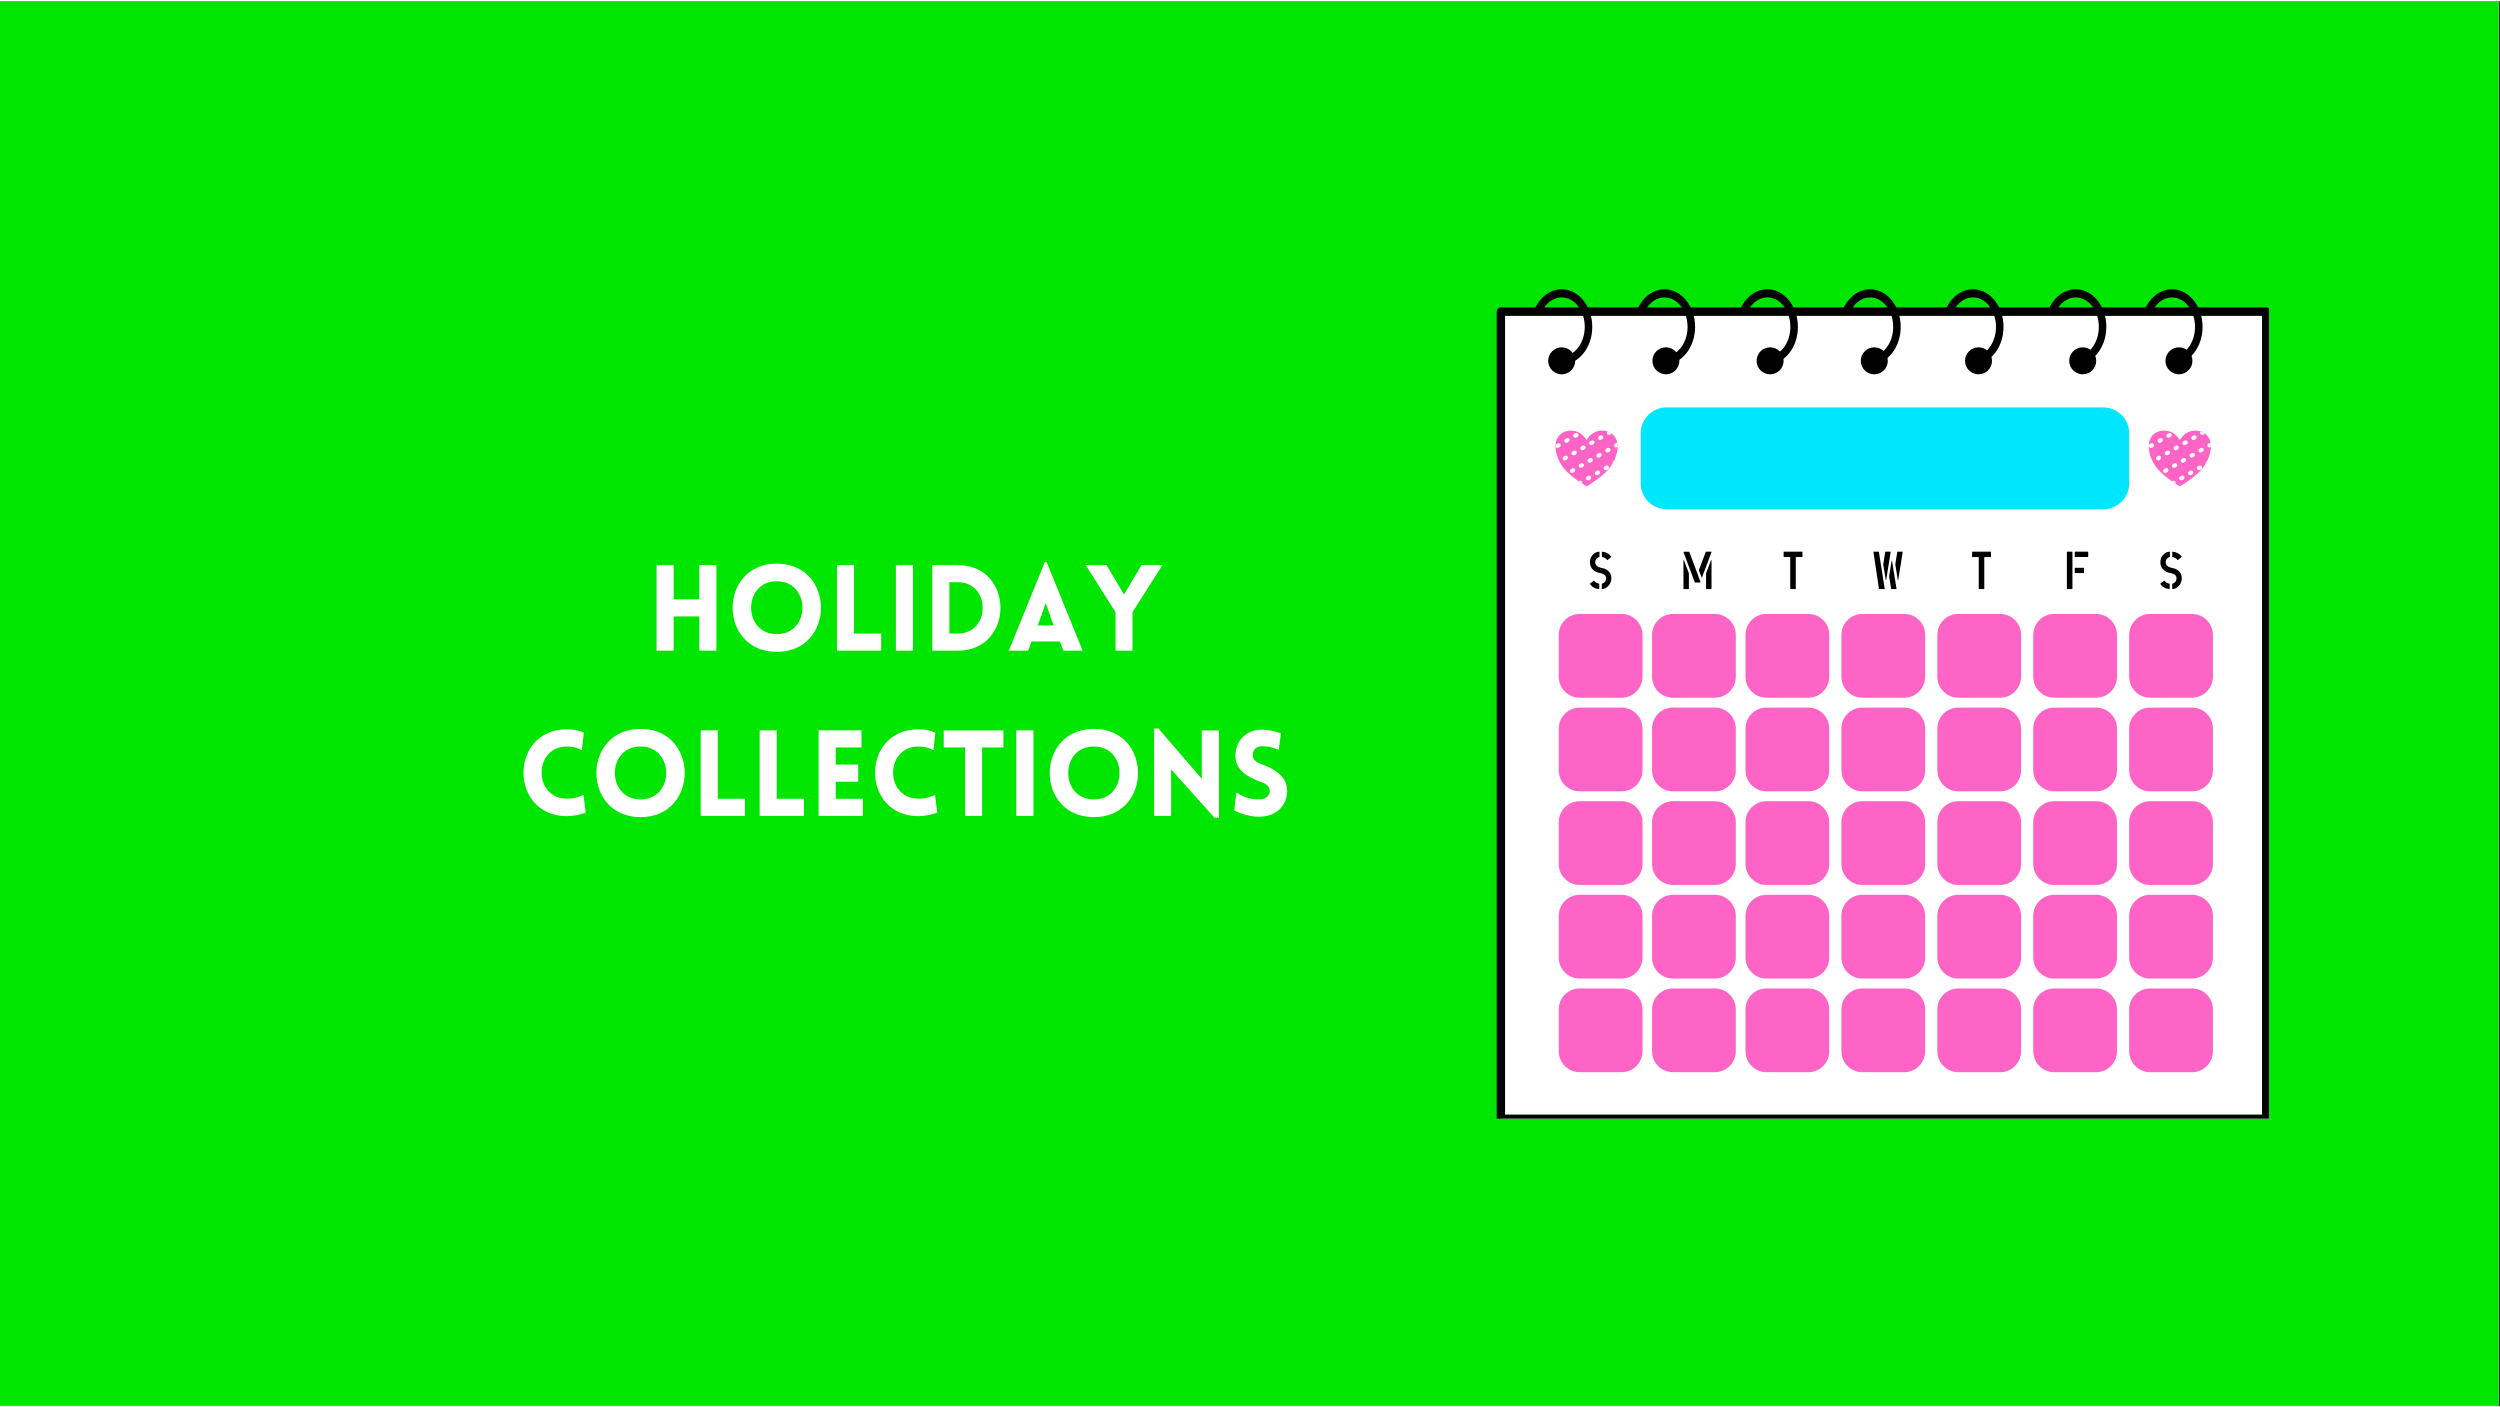 <svg xmlns="http://www.w3.org/2000/svg" xmlns:xlink="http://www.w3.org/1999/xlink" width="604" zoomAndPan="magnify" viewBox="0 0 453.75 255" height="340" preserveAspectRatio="xMidYMid meet" version="1.0"><rect x="0" y="0" width="453.75" height="255" fill="#333333" stroke="none"/><defs><g/><clipPath id="03b7ddcfe7"><path d="M 0 0.07 L 453.5 0.07 L 453.5 254.93 L 0 254.93 Z M 0 0.07 " clip-rule="nonzero"/></clipPath><clipPath id="15cad33a0f"><path d="M 272 57 L 411.824 57 L 411.824 202.828 L 272 202.828 Z M 272 57 " clip-rule="nonzero"/></clipPath><clipPath id="31e1244446"><path d="M 271.652 55 L 411.824 55 L 411.824 202.828 L 271.652 202.828 Z M 271.652 55 " clip-rule="nonzero"/></clipPath><clipPath id="86bd04a4b1"><path d="M 278 52.281 L 289 52.281 L 289 66 L 278 66 Z M 278 52.281 " clip-rule="nonzero"/></clipPath><clipPath id="22a90d6597"><path d="M 297 52.281 L 308 52.281 L 308 66 L 297 66 Z M 297 52.281 " clip-rule="nonzero"/></clipPath><clipPath id="df623232ae"><path d="M 315 52.281 L 327 52.281 L 327 66 L 315 66 Z M 315 52.281 " clip-rule="nonzero"/></clipPath><clipPath id="7a48a3a981"><path d="M 334 52.281 L 345 52.281 L 345 66 L 334 66 Z M 334 52.281 " clip-rule="nonzero"/></clipPath><clipPath id="7ea1102fb6"><path d="M 353 52.281 L 364 52.281 L 364 66 L 353 66 Z M 353 52.281 " clip-rule="nonzero"/></clipPath><clipPath id="ed0eafd2fc"><path d="M 371 52.281 L 383 52.281 L 383 66 L 371 66 Z M 371 52.281 " clip-rule="nonzero"/></clipPath><clipPath id="626dbe1068"><path d="M 389 52.281 L 400 52.281 L 400 66 L 389 66 Z M 389 52.281 " clip-rule="nonzero"/></clipPath><clipPath id="20354d8ac3"><path d="M 282.293 77.898 L 293.613 77.898 L 293.613 88 L 282.293 88 Z M 282.293 77.898 " clip-rule="nonzero"/></clipPath><clipPath id="fa544b18c0"><path d="M 287.961 79.676 C 289.148 77.582 291.523 77.582 292.711 78.629 C 293.898 79.676 293.898 81.773 292.711 83.867 C 291.879 85.441 289.742 87.012 287.961 88.059 C 286.176 87.012 284.039 85.441 283.207 83.867 C 282.02 81.773 282.02 79.676 283.207 78.629 C 284.395 77.582 286.773 77.582 287.961 79.676 Z M 287.961 79.676 " clip-rule="evenodd"/></clipPath><clipPath id="a97212053b"><path d="M 389.969 77.898 L 401.285 77.898 L 401.285 88 L 389.969 88 Z M 389.969 77.898 " clip-rule="nonzero"/></clipPath><clipPath id="d45cd7f0f9"><path d="M 395.633 79.676 C 396.82 77.582 399.195 77.582 400.387 78.629 C 401.574 79.676 401.574 81.773 400.387 83.867 C 399.555 85.441 397.414 87.012 395.633 88.059 C 393.852 87.012 391.715 85.441 390.883 83.867 C 389.695 81.773 389.695 79.676 390.883 78.629 C 392.07 77.582 394.445 77.582 395.633 79.676 Z M 395.633 79.676 " clip-rule="evenodd"/></clipPath></defs><g clip-path="url(#03b7ddcfe7)"><path fill="#ffffff" d="M 0 0.07 L 453.5 0.07 L 453.5 254.93 L 0 254.93 Z M 0 0.07 " fill-opacity="1" fill-rule="nonzero"/><path fill="#00e600" d="M 0 0.07 L 453.5 0.07 L 453.5 254.93 L 0 254.93 Z M 0 0.07 " fill-opacity="1" fill-rule="nonzero"/></g><g clip-path="url(#15cad33a0f)"><path fill="#ffffff" d="M 412.078 57.105 L 412.078 202.848 C 400.578 202.848 283.984 202.848 272.48 202.848 L 272.48 57.105 C 284.539 57.105 412.078 57.105 412.078 57.105 Z M 412.078 57.105 " fill-opacity="1" fill-rule="evenodd"/></g><g clip-path="url(#31e1244446)"><path fill="#000000" d="M 412.078 56.348 L 412.078 202.844 C 412.078 203.266 411.738 203.605 411.316 203.605 L 272.41 203.605 C 271.992 203.605 271.652 203.266 271.652 202.844 L 271.652 56.348 C 271.652 55.93 271.992 55.59 272.41 55.59 L 411.316 55.59 C 411.738 55.59 412.078 55.93 412.078 56.348 Z M 410.559 57.105 C 410.559 57.105 283.199 57.105 273.168 57.105 L 273.168 202.086 C 282.738 202.086 400.992 202.086 410.559 202.086 Z M 410.559 57.105 " fill-opacity="1" fill-rule="evenodd"/></g><path fill="#00e6fe" d="M 386.441 78.352 C 386.441 75.801 384.305 73.727 381.672 73.727 L 302.566 73.727 C 299.934 73.727 297.797 75.801 297.797 78.352 L 297.797 87.602 C 297.797 90.156 299.934 92.227 302.566 92.227 L 381.672 92.227 C 384.305 92.227 386.441 90.156 386.441 87.602 Z M 386.441 78.352 " fill-opacity="1" fill-rule="evenodd"/><path fill="#fe64c6" d="M 298.113 115.023 C 298.113 112.926 296.41 111.223 294.312 111.223 L 286.715 111.223 C 284.617 111.223 282.914 112.926 282.914 115.023 L 282.914 122.621 C 282.914 124.719 284.617 126.422 286.715 126.422 L 294.312 126.422 C 296.41 126.422 298.113 124.719 298.113 122.621 Z M 298.113 115.023 " fill-opacity="1" fill-rule="evenodd"/><path fill="#fe64c6" d="M 315.047 115.023 C 315.047 112.926 313.348 111.223 311.25 111.223 L 303.648 111.223 C 301.551 111.223 299.848 112.926 299.848 115.023 L 299.848 122.621 C 299.848 124.719 301.551 126.422 303.648 126.422 L 311.25 126.422 C 313.348 126.422 315.047 124.719 315.047 122.621 Z M 315.047 115.023 " fill-opacity="1" fill-rule="evenodd"/><path fill="#fe64c6" d="M 298.113 132.016 C 298.113 129.918 296.41 128.215 294.312 128.215 L 286.715 128.215 C 284.617 128.215 282.914 129.918 282.914 132.016 L 282.914 139.613 C 282.914 141.711 284.617 143.414 286.715 143.414 L 294.312 143.414 C 296.41 143.414 298.113 141.711 298.113 139.613 Z M 298.113 132.016 " fill-opacity="1" fill-rule="evenodd"/><path fill="#fe64c6" d="M 315.047 132.016 C 315.047 129.918 313.348 128.215 311.25 128.215 L 303.648 128.215 C 301.551 128.215 299.848 129.918 299.848 132.016 L 299.848 139.613 C 299.848 141.711 301.551 143.414 303.648 143.414 L 311.25 143.414 C 313.348 143.414 315.047 141.711 315.047 139.613 Z M 315.047 132.016 " fill-opacity="1" fill-rule="evenodd"/><path fill="#fe64c6" d="M 298.113 149.008 C 298.113 146.91 296.41 145.207 294.312 145.207 L 286.715 145.207 C 284.617 145.207 282.914 146.91 282.914 149.008 L 282.914 156.605 C 282.914 158.703 284.617 160.406 286.715 160.406 L 294.312 160.406 C 296.41 160.406 298.113 158.703 298.113 156.605 Z M 298.113 149.008 " fill-opacity="1" fill-rule="evenodd"/><path fill="#fe64c6" d="M 315.047 149.008 C 315.047 146.91 313.348 145.207 311.25 145.207 L 303.648 145.207 C 301.551 145.207 299.848 146.91 299.848 149.008 L 299.848 156.605 C 299.848 158.703 301.551 160.406 303.648 160.406 L 311.25 160.406 C 313.348 160.406 315.047 158.703 315.047 156.605 Z M 315.047 149.008 " fill-opacity="1" fill-rule="evenodd"/><path fill="#fe64c6" d="M 298.113 166 C 298.113 163.902 296.41 162.199 294.312 162.199 L 286.715 162.199 C 284.617 162.199 282.914 163.902 282.914 166 L 282.914 173.598 C 282.914 175.695 284.617 177.398 286.715 177.398 L 294.312 177.398 C 296.41 177.398 298.113 175.695 298.113 173.598 Z M 298.113 166 " fill-opacity="1" fill-rule="evenodd"/><path fill="#fe64c6" d="M 315.047 166 C 315.047 163.902 313.348 162.199 311.25 162.199 L 303.648 162.199 C 301.551 162.199 299.848 163.902 299.848 166 L 299.848 173.598 C 299.848 175.695 301.551 177.398 303.648 177.398 L 311.25 177.398 C 313.348 177.398 315.047 175.695 315.047 173.598 Z M 315.047 166 " fill-opacity="1" fill-rule="evenodd"/><path fill="#fe64c6" d="M 298.113 182.992 C 298.113 180.895 296.41 179.191 294.312 179.191 L 286.715 179.191 C 284.617 179.191 282.914 180.895 282.914 182.992 L 282.914 190.59 C 282.914 192.688 284.617 194.391 286.715 194.391 L 294.312 194.391 C 296.41 194.391 298.113 192.688 298.113 190.59 Z M 298.113 182.992 " fill-opacity="1" fill-rule="evenodd"/><path fill="#fe64c6" d="M 315.047 182.992 C 315.047 180.895 313.348 179.191 311.25 179.191 L 303.648 179.191 C 301.551 179.191 299.848 180.895 299.848 182.992 L 299.848 190.59 C 299.848 192.688 301.551 194.391 303.648 194.391 L 311.25 194.391 C 313.348 194.391 315.047 192.688 315.047 190.59 Z M 315.047 182.992 " fill-opacity="1" fill-rule="evenodd"/><path fill="#fe64c6" d="M 332.008 115.023 C 332.008 112.926 330.305 111.223 328.207 111.223 L 320.609 111.223 C 318.512 111.223 316.809 112.926 316.809 115.023 L 316.809 122.621 C 316.809 124.719 318.512 126.422 320.609 126.422 L 328.207 126.422 C 330.305 126.422 332.008 124.719 332.008 122.621 Z M 332.008 115.023 " fill-opacity="1" fill-rule="evenodd"/><path fill="#fe64c6" d="M 349.418 115.023 C 349.418 112.926 347.715 111.223 345.617 111.223 L 338.02 111.223 C 335.922 111.223 334.219 112.926 334.219 115.023 L 334.219 122.621 C 334.219 124.719 335.922 126.422 338.02 126.422 L 345.617 126.422 C 347.715 126.422 349.418 124.719 349.418 122.621 Z M 349.418 115.023 " fill-opacity="1" fill-rule="evenodd"/><path fill="#fe64c6" d="M 366.828 115.023 C 366.828 112.926 365.125 111.223 363.027 111.223 L 355.43 111.223 C 353.332 111.223 351.629 112.926 351.629 115.023 L 351.629 122.621 C 351.629 124.719 353.332 126.422 355.43 126.422 L 363.027 126.422 C 365.125 126.422 366.828 124.719 366.828 122.621 Z M 366.828 115.023 " fill-opacity="1" fill-rule="evenodd"/><path fill="#fe64c6" d="M 384.234 115.023 C 384.234 112.926 382.535 111.223 380.438 111.223 L 372.836 111.223 C 370.738 111.223 369.035 112.926 369.035 115.023 L 369.035 122.621 C 369.035 124.719 370.738 126.422 372.836 126.422 L 380.438 126.422 C 382.535 126.422 384.234 124.719 384.234 122.621 Z M 384.234 115.023 " fill-opacity="1" fill-rule="evenodd"/><path fill="#fe64c6" d="M 401.645 115.023 C 401.645 112.926 399.945 111.223 397.848 111.223 L 390.246 111.223 C 388.148 111.223 386.445 112.926 386.445 115.023 L 386.445 122.621 C 386.445 124.719 388.148 126.422 390.246 126.422 L 397.848 126.422 C 399.945 126.422 401.645 124.719 401.645 122.621 Z M 401.645 115.023 " fill-opacity="1" fill-rule="evenodd"/><path fill="#fe64c6" d="M 332.008 132.016 C 332.008 129.918 330.305 128.215 328.207 128.215 L 320.609 128.215 C 318.512 128.215 316.809 129.918 316.809 132.016 L 316.809 139.613 C 316.809 141.711 318.512 143.414 320.609 143.414 L 328.207 143.414 C 330.305 143.414 332.008 141.711 332.008 139.613 Z M 332.008 132.016 " fill-opacity="1" fill-rule="evenodd"/><path fill="#fe64c6" d="M 349.418 132.016 C 349.418 129.918 347.715 128.215 345.617 128.215 L 338.02 128.215 C 335.922 128.215 334.219 129.918 334.219 132.016 L 334.219 139.613 C 334.219 141.711 335.922 143.414 338.02 143.414 L 345.617 143.414 C 347.715 143.414 349.418 141.711 349.418 139.613 Z M 349.418 132.016 " fill-opacity="1" fill-rule="evenodd"/><path fill="#fe64c6" d="M 366.828 132.016 C 366.828 129.918 365.125 128.215 363.027 128.215 L 355.43 128.215 C 353.332 128.215 351.629 129.918 351.629 132.016 L 351.629 139.613 C 351.629 141.711 353.332 143.414 355.43 143.414 L 363.027 143.414 C 365.125 143.414 366.828 141.711 366.828 139.613 Z M 366.828 132.016 " fill-opacity="1" fill-rule="evenodd"/><path fill="#fe64c6" d="M 384.234 132.016 C 384.234 129.918 382.535 128.215 380.438 128.215 L 372.836 128.215 C 370.738 128.215 369.035 129.918 369.035 132.016 L 369.035 139.613 C 369.035 141.711 370.738 143.414 372.836 143.414 L 380.438 143.414 C 382.535 143.414 384.234 141.711 384.234 139.613 Z M 384.234 132.016 " fill-opacity="1" fill-rule="evenodd"/><path fill="#fe64c6" d="M 401.645 132.016 C 401.645 129.918 399.945 128.215 397.848 128.215 L 390.246 128.215 C 388.148 128.215 386.445 129.918 386.445 132.016 L 386.445 139.613 C 386.445 141.711 388.148 143.414 390.246 143.414 L 397.848 143.414 C 399.945 143.414 401.645 141.711 401.645 139.613 Z M 401.645 132.016 " fill-opacity="1" fill-rule="evenodd"/><path fill="#fe64c6" d="M 332.008 149.008 C 332.008 146.91 330.305 145.207 328.207 145.207 L 320.609 145.207 C 318.512 145.207 316.809 146.91 316.809 149.008 L 316.809 156.605 C 316.809 158.703 318.512 160.406 320.609 160.406 L 328.207 160.406 C 330.305 160.406 332.008 158.703 332.008 156.605 Z M 332.008 149.008 " fill-opacity="1" fill-rule="evenodd"/><path fill="#fe64c6" d="M 349.418 149.008 C 349.418 146.91 347.715 145.207 345.617 145.207 L 338.02 145.207 C 335.922 145.207 334.219 146.91 334.219 149.008 L 334.219 156.605 C 334.219 158.703 335.922 160.406 338.02 160.406 L 345.617 160.406 C 347.715 160.406 349.418 158.703 349.418 156.605 Z M 349.418 149.008 " fill-opacity="1" fill-rule="evenodd"/><path fill="#fe64c6" d="M 366.828 149.008 C 366.828 146.91 365.125 145.207 363.027 145.207 L 355.43 145.207 C 353.332 145.207 351.629 146.91 351.629 149.008 L 351.629 156.605 C 351.629 158.703 353.332 160.406 355.43 160.406 L 363.027 160.406 C 365.125 160.406 366.828 158.703 366.828 156.605 Z M 366.828 149.008 " fill-opacity="1" fill-rule="evenodd"/><path fill="#fe64c6" d="M 384.234 149.008 C 384.234 146.91 382.535 145.207 380.438 145.207 L 372.836 145.207 C 370.738 145.207 369.035 146.91 369.035 149.008 L 369.035 156.605 C 369.035 158.703 370.738 160.406 372.836 160.406 L 380.438 160.406 C 382.535 160.406 384.234 158.703 384.234 156.605 Z M 384.234 149.008 " fill-opacity="1" fill-rule="evenodd"/><path fill="#fe64c6" d="M 401.645 149.008 C 401.645 146.91 399.945 145.207 397.848 145.207 L 390.246 145.207 C 388.148 145.207 386.445 146.91 386.445 149.008 L 386.445 156.605 C 386.445 158.703 388.148 160.406 390.246 160.406 L 397.848 160.406 C 399.945 160.406 401.645 158.703 401.645 156.605 Z M 401.645 149.008 " fill-opacity="1" fill-rule="evenodd"/><path fill="#fe64c6" d="M 332.008 166 C 332.008 163.902 330.305 162.199 328.207 162.199 L 320.609 162.199 C 318.512 162.199 316.809 163.902 316.809 166 L 316.809 173.598 C 316.809 175.695 318.512 177.398 320.609 177.398 L 328.207 177.398 C 330.305 177.398 332.008 175.695 332.008 173.598 Z M 332.008 166 " fill-opacity="1" fill-rule="evenodd"/><path fill="#fe64c6" d="M 349.418 166 C 349.418 163.902 347.715 162.199 345.617 162.199 L 338.02 162.199 C 335.922 162.199 334.219 163.902 334.219 166 L 334.219 173.598 C 334.219 175.695 335.922 177.398 338.02 177.398 L 345.617 177.398 C 347.715 177.398 349.418 175.695 349.418 173.598 Z M 349.418 166 " fill-opacity="1" fill-rule="evenodd"/><path fill="#fe64c6" d="M 366.828 166 C 366.828 163.902 365.125 162.199 363.027 162.199 L 355.43 162.199 C 353.332 162.199 351.629 163.902 351.629 166 L 351.629 173.598 C 351.629 175.695 353.332 177.398 355.43 177.398 L 363.027 177.398 C 365.125 177.398 366.828 175.695 366.828 173.598 Z M 366.828 166 " fill-opacity="1" fill-rule="evenodd"/><path fill="#fe64c6" d="M 384.234 166 C 384.234 163.902 382.535 162.199 380.438 162.199 L 372.836 162.199 C 370.738 162.199 369.035 163.902 369.035 166 L 369.035 173.598 C 369.035 175.695 370.738 177.398 372.836 177.398 L 380.438 177.398 C 382.535 177.398 384.234 175.695 384.234 173.598 Z M 384.234 166 " fill-opacity="1" fill-rule="evenodd"/><path fill="#fe64c6" d="M 401.645 166 C 401.645 163.902 399.945 162.199 397.848 162.199 L 390.246 162.199 C 388.148 162.199 386.445 163.902 386.445 166 L 386.445 173.598 C 386.445 175.695 388.148 177.398 390.246 177.398 L 397.848 177.398 C 399.945 177.398 401.645 175.695 401.645 173.598 Z M 401.645 166 " fill-opacity="1" fill-rule="evenodd"/><path fill="#fe64c6" d="M 332.008 182.992 C 332.008 180.895 330.305 179.191 328.207 179.191 L 320.609 179.191 C 318.512 179.191 316.809 180.895 316.809 182.992 L 316.809 190.59 C 316.809 192.688 318.512 194.391 320.609 194.391 L 328.207 194.391 C 330.305 194.391 332.008 192.688 332.008 190.59 Z M 332.008 182.992 " fill-opacity="1" fill-rule="evenodd"/><path fill="#fe64c6" d="M 349.418 182.992 C 349.418 180.895 347.715 179.191 345.617 179.191 L 338.02 179.191 C 335.922 179.191 334.219 180.895 334.219 182.992 L 334.219 190.59 C 334.219 192.688 335.922 194.391 338.02 194.391 L 345.617 194.391 C 347.715 194.391 349.418 192.688 349.418 190.59 Z M 349.418 182.992 " fill-opacity="1" fill-rule="evenodd"/><path fill="#fe64c6" d="M 366.828 182.992 C 366.828 180.895 365.125 179.191 363.027 179.191 L 355.43 179.191 C 353.332 179.191 351.629 180.895 351.629 182.992 L 351.629 190.59 C 351.629 192.688 353.332 194.391 355.43 194.391 L 363.027 194.391 C 365.125 194.391 366.828 192.688 366.828 190.59 Z M 366.828 182.992 " fill-opacity="1" fill-rule="evenodd"/><path fill="#fe64c6" d="M 384.234 182.992 C 384.234 180.895 382.535 179.191 380.438 179.191 L 372.836 179.191 C 370.738 179.191 369.035 180.895 369.035 182.992 L 369.035 190.59 C 369.035 192.688 370.738 194.391 372.836 194.391 L 380.438 194.391 C 382.535 194.391 384.234 192.688 384.234 190.59 Z M 384.234 182.992 " fill-opacity="1" fill-rule="evenodd"/><path fill="#fe64c6" d="M 401.645 182.992 C 401.645 180.895 399.945 179.191 397.848 179.191 L 390.246 179.191 C 388.148 179.191 386.445 180.895 386.445 182.992 L 386.445 190.59 C 386.445 192.688 388.148 194.391 390.246 194.391 L 397.848 194.391 C 399.945 194.391 401.645 192.688 401.645 190.59 Z M 401.645 182.992 " fill-opacity="1" fill-rule="evenodd"/><path fill="#000000" d="M 285.895 65.277 C 285.895 65.602 285.832 65.914 285.707 66.215 C 285.582 66.516 285.406 66.781 285.176 67.008 C 284.945 67.238 284.684 67.414 284.383 67.539 C 284.082 67.664 283.77 67.727 283.445 67.727 C 283.121 67.727 282.809 67.664 282.508 67.539 C 282.207 67.414 281.941 67.238 281.715 67.008 C 281.484 66.781 281.305 66.516 281.184 66.215 C 281.059 65.914 280.996 65.602 280.996 65.277 C 280.996 64.953 281.059 64.641 281.184 64.34 C 281.305 64.039 281.484 63.773 281.715 63.547 C 281.941 63.316 282.207 63.141 282.508 63.016 C 282.809 62.891 283.121 62.828 283.445 62.828 C 283.77 62.828 284.082 62.891 284.383 63.016 C 284.684 63.141 284.945 63.316 285.176 63.547 C 285.406 63.773 285.582 64.039 285.707 64.34 C 285.832 64.641 285.895 64.953 285.895 65.277 Z M 285.895 65.277 " fill-opacity="1" fill-rule="nonzero"/><path fill="#000000" d="M 304.809 65.277 C 304.809 65.602 304.746 65.914 304.621 66.215 C 304.496 66.516 304.32 66.781 304.09 67.008 C 303.859 67.238 303.598 67.414 303.297 67.539 C 302.996 67.664 302.684 67.727 302.359 67.727 C 302.035 67.727 301.723 67.664 301.422 67.539 C 301.121 67.414 300.855 67.238 300.625 67.008 C 300.398 66.781 300.219 66.516 300.098 66.215 C 299.973 65.914 299.91 65.602 299.91 65.277 C 299.91 64.953 299.973 64.641 300.098 64.34 C 300.219 64.039 300.398 63.773 300.625 63.547 C 300.855 63.316 301.121 63.141 301.422 63.016 C 301.723 62.891 302.035 62.828 302.359 62.828 C 302.684 62.828 302.996 62.891 303.297 63.016 C 303.598 63.141 303.859 63.316 304.09 63.547 C 304.32 63.773 304.496 64.039 304.621 64.34 C 304.746 64.641 304.809 64.953 304.809 65.277 Z M 304.809 65.277 " fill-opacity="1" fill-rule="nonzero"/><path fill="#000000" d="M 323.723 65.277 C 323.723 65.602 323.66 65.914 323.535 66.215 C 323.41 66.516 323.234 66.781 323.004 67.008 C 322.773 67.238 322.508 67.414 322.211 67.539 C 321.91 67.664 321.598 67.727 321.273 67.727 C 320.949 67.727 320.637 67.664 320.336 67.539 C 320.035 67.414 319.77 67.238 319.539 67.008 C 319.312 66.781 319.133 66.516 319.008 66.215 C 318.887 65.914 318.824 65.602 318.824 65.277 C 318.824 64.953 318.887 64.641 319.008 64.34 C 319.133 64.039 319.312 63.773 319.539 63.547 C 319.77 63.316 320.035 63.141 320.336 63.016 C 320.637 62.891 320.949 62.828 321.273 62.828 C 321.598 62.828 321.91 62.891 322.211 63.016 C 322.508 63.141 322.773 63.316 323.004 63.547 C 323.234 63.773 323.41 64.039 323.535 64.34 C 323.66 64.641 323.723 64.953 323.723 65.277 Z M 323.723 65.277 " fill-opacity="1" fill-rule="nonzero"/><path fill="#000000" d="M 342.637 65.277 C 342.637 65.602 342.574 65.914 342.449 66.215 C 342.324 66.516 342.148 66.781 341.918 67.008 C 341.688 67.238 341.422 67.414 341.125 67.539 C 340.824 67.664 340.512 67.727 340.188 67.727 C 339.863 67.727 339.551 67.664 339.25 67.539 C 338.949 67.414 338.684 67.238 338.453 67.008 C 338.227 66.781 338.047 66.516 337.922 66.215 C 337.801 65.914 337.738 65.602 337.738 65.277 C 337.738 64.953 337.801 64.641 337.922 64.34 C 338.047 64.039 338.227 63.773 338.453 63.547 C 338.684 63.316 338.949 63.141 339.25 63.016 C 339.551 62.891 339.863 62.828 340.188 62.828 C 340.512 62.828 340.824 62.891 341.125 63.016 C 341.422 63.141 341.688 63.316 341.918 63.547 C 342.148 63.773 342.324 64.039 342.449 64.34 C 342.574 64.641 342.637 64.953 342.637 65.277 Z M 342.637 65.277 " fill-opacity="1" fill-rule="nonzero"/><path fill="#000000" d="M 361.551 65.277 C 361.551 65.602 361.488 65.914 361.363 66.215 C 361.238 66.516 361.062 66.781 360.832 67.008 C 360.602 67.238 360.336 67.414 360.039 67.539 C 359.738 67.664 359.426 67.727 359.102 67.727 C 358.773 67.727 358.461 67.664 358.164 67.539 C 357.863 67.414 357.598 67.238 357.367 67.008 C 357.137 66.781 356.961 66.516 356.836 66.215 C 356.715 65.914 356.652 65.602 356.652 65.277 C 356.652 64.953 356.715 64.641 356.836 64.34 C 356.961 64.039 357.137 63.773 357.367 63.547 C 357.598 63.316 357.863 63.141 358.164 63.016 C 358.461 62.891 358.773 62.828 359.102 62.828 C 359.426 62.828 359.738 62.891 360.039 63.016 C 360.336 63.141 360.602 63.316 360.832 63.547 C 361.062 63.773 361.238 64.039 361.363 64.34 C 361.488 64.641 361.551 64.953 361.551 65.277 Z M 361.551 65.277 " fill-opacity="1" fill-rule="nonzero"/><path fill="#000000" d="M 380.461 65.277 C 380.461 65.602 380.402 65.914 380.277 66.215 C 380.152 66.516 379.977 66.781 379.746 67.008 C 379.516 67.238 379.25 67.414 378.949 67.539 C 378.652 67.664 378.34 67.727 378.016 67.727 C 377.688 67.727 377.375 67.664 377.078 67.539 C 376.777 67.414 376.512 67.238 376.281 67.008 C 376.051 66.781 375.875 66.516 375.75 66.215 C 375.625 65.914 375.566 65.602 375.566 65.277 C 375.566 64.953 375.625 64.641 375.75 64.34 C 375.875 64.039 376.051 63.773 376.281 63.547 C 376.512 63.316 376.777 63.141 377.078 63.016 C 377.375 62.891 377.688 62.828 378.016 62.828 C 378.34 62.828 378.652 62.891 378.949 63.016 C 379.25 63.141 379.516 63.316 379.746 63.547 C 379.977 63.773 380.152 64.039 380.277 64.34 C 380.402 64.641 380.461 64.953 380.461 65.277 Z M 380.461 65.277 " fill-opacity="1" fill-rule="nonzero"/><path fill="#000000" d="M 397.926 65.277 C 397.926 65.602 397.863 65.914 397.738 66.215 C 397.613 66.516 397.438 66.781 397.207 67.008 C 396.977 67.238 396.715 67.414 396.414 67.539 C 396.113 67.664 395.801 67.727 395.477 67.727 C 395.152 67.727 394.84 67.664 394.539 67.539 C 394.238 67.414 393.973 67.238 393.742 67.008 C 393.516 66.781 393.336 66.516 393.215 66.215 C 393.09 65.914 393.027 65.602 393.027 65.277 C 393.027 64.953 393.09 64.641 393.215 64.34 C 393.336 64.039 393.516 63.773 393.742 63.547 C 393.973 63.316 394.238 63.141 394.539 63.016 C 394.84 62.891 395.152 62.828 395.477 62.828 C 395.801 62.828 396.113 62.891 396.414 63.016 C 396.715 63.141 396.977 63.316 397.207 63.547 C 397.438 63.773 397.613 64.039 397.738 64.34 C 397.863 64.641 397.926 64.953 397.926 65.277 Z M 397.926 65.277 " fill-opacity="1" fill-rule="nonzero"/><g clip-path="url(#86bd04a4b1)"><path fill="#000000" d="M 278.398 56.27 C 279.281 53.91 281.223 52.285 283.445 52.285 C 286.48 52.285 288.996 55.32 288.996 59.121 C 288.996 62.879 286.539 65.887 283.555 65.961 L 283.555 64.477 C 285.84 64.402 287.633 62.008 287.633 59.121 C 287.633 56.195 285.785 53.766 283.445 53.766 C 281.945 53.766 280.648 54.766 279.91 56.25 C 279.91 56.25 279.906 56.258 279.902 56.27 Z M 278.398 56.27 " fill-opacity="1" fill-rule="evenodd"/></g><g clip-path="url(#22a90d6597)"><path fill="#000000" d="M 297.059 56.27 C 297.941 53.91 299.887 52.285 302.105 52.285 C 305.141 52.285 307.66 55.32 307.66 59.121 C 307.66 62.879 305.199 65.887 302.215 65.961 L 302.215 64.477 C 304.5 64.402 306.293 62.008 306.293 59.121 C 306.293 56.195 304.445 53.766 302.105 53.766 C 300.605 53.766 299.309 54.766 298.57 56.25 C 298.57 56.25 298.566 56.258 298.566 56.27 Z M 297.059 56.27 " fill-opacity="1" fill-rule="evenodd"/></g><g clip-path="url(#df623232ae)"><path fill="#000000" d="M 315.719 56.27 C 316.602 53.91 318.547 52.285 320.766 52.285 C 323.801 52.285 326.32 55.32 326.32 59.121 C 326.32 62.879 323.863 65.887 320.875 65.961 L 320.875 64.477 C 323.16 64.402 324.953 62.008 324.953 59.121 C 324.953 56.195 323.105 53.766 320.766 53.766 C 319.266 53.766 317.969 54.766 317.23 56.25 C 317.23 56.25 317.23 56.258 317.227 56.27 Z M 315.719 56.27 " fill-opacity="1" fill-rule="evenodd"/></g><g clip-path="url(#7a48a3a981)"><path fill="#000000" d="M 334.379 56.27 C 335.266 53.91 337.207 52.285 339.426 52.285 C 342.465 52.285 344.98 55.32 344.98 59.121 C 344.98 62.879 342.523 65.887 339.535 65.961 L 339.535 64.477 C 341.824 64.402 343.613 62.008 343.613 59.121 C 343.613 56.195 341.766 53.766 339.426 53.766 C 337.93 53.766 336.629 54.766 335.895 56.25 C 335.895 56.25 335.891 56.258 335.887 56.27 Z M 334.379 56.27 " fill-opacity="1" fill-rule="evenodd"/></g><g clip-path="url(#7ea1102fb6)"><path fill="#000000" d="M 353.043 56.27 C 353.926 53.91 355.867 52.285 358.09 52.285 C 361.125 52.285 363.641 55.32 363.641 59.121 C 363.641 62.879 361.184 65.887 358.195 65.961 L 358.195 64.477 C 360.484 64.402 362.273 62.008 362.273 59.121 C 362.273 56.195 360.426 53.766 358.09 53.766 C 356.59 53.766 355.293 54.766 354.555 56.25 C 354.555 56.25 354.551 56.258 354.547 56.27 Z M 353.043 56.27 " fill-opacity="1" fill-rule="evenodd"/></g><g clip-path="url(#ed0eafd2fc)"><path fill="#000000" d="M 371.703 56.27 C 372.586 53.91 374.527 52.285 376.75 52.285 C 379.785 52.285 382.301 55.32 382.301 59.121 C 382.301 62.879 379.844 65.887 376.855 65.961 L 376.855 64.477 C 379.145 64.402 380.938 62.008 380.938 59.121 C 380.938 56.195 379.09 53.766 376.75 53.766 C 375.25 53.766 373.953 54.766 373.215 56.25 C 373.215 56.25 373.211 56.258 373.207 56.27 Z M 371.703 56.27 " fill-opacity="1" fill-rule="evenodd"/></g><g clip-path="url(#626dbe1068)"><path fill="#000000" d="M 389.164 56.27 C 390.047 53.91 391.992 52.285 394.211 52.285 C 397.246 52.285 399.766 55.32 399.766 59.121 C 399.766 62.879 397.305 65.887 394.32 65.961 L 394.32 64.477 C 396.605 64.402 398.398 62.008 398.398 59.121 C 398.398 56.195 396.551 53.766 394.211 53.766 C 392.711 53.766 391.414 54.766 390.676 56.25 C 390.676 56.25 390.672 56.258 390.672 56.27 Z M 389.164 56.27 " fill-opacity="1" fill-rule="evenodd"/></g><path fill="#000000" d="M 306.469 106.699 L 305.617 106.699 C 305.57 106.699 305.547 106.68 305.547 106.641 L 305.547 101.52 C 305.547 101.473 305.562 101.449 305.586 101.441 C 305.613 101.441 305.633 101.457 305.645 101.492 L 306.535 103.832 L 306.535 106.633 C 306.535 106.676 306.512 106.699 306.469 106.699 Z M 309.719 106.699 C 309.676 106.699 309.652 106.676 309.652 106.633 L 309.652 103.832 L 310.543 101.492 C 310.555 101.457 310.574 101.441 310.602 101.441 C 310.625 101.449 310.641 101.473 310.641 101.52 L 310.641 106.641 C 310.641 106.68 310.617 106.699 310.57 106.699 Z M 308.547 105.516 L 307.629 105.516 C 307.621 105.512 307.613 105.496 307.602 105.48 L 305.559 100 C 305.539 99.957 305.551 99.934 305.598 99.934 L 306.555 99.934 C 306.582 99.934 306.602 99.945 306.613 99.969 L 308.625 105.352 L 308.598 105.461 C 308.586 105.496 308.566 105.516 308.547 105.516 Z M 309.633 99.922 L 310.602 99.922 C 310.641 99.922 310.652 99.941 310.641 99.98 L 308.906 104.609 C 308.887 104.66 308.867 104.66 308.848 104.609 L 308.344 103.281 L 309.594 99.969 C 309.602 99.938 309.613 99.922 309.633 99.922 Z M 309.633 99.922 " fill-opacity="1" fill-rule="nonzero"/><path fill="#000000" d="M 325.867 106.699 L 324.996 106.699 C 324.949 106.699 324.93 106.68 324.93 106.641 L 324.93 100.891 L 323.797 100.891 C 323.75 100.891 323.727 100.871 323.727 100.832 L 323.727 99.988 C 323.727 99.945 323.746 99.922 323.785 99.922 L 327.086 99.922 C 327.125 99.922 327.145 99.938 327.145 99.969 L 327.145 100.824 C 327.145 100.867 327.121 100.891 327.078 100.891 L 325.934 100.891 L 325.934 106.633 C 325.934 106.676 325.914 106.699 325.867 106.699 Z M 325.867 106.699 " fill-opacity="1" fill-rule="nonzero"/><path fill="#000000" d="M 340.039 99.922 L 340.988 99.922 C 340.992 99.93 341.004 99.941 341.016 99.961 L 342.07 106.621 C 342.09 106.672 342.082 106.699 342.043 106.699 L 341.074 106.699 C 341.062 106.699 341.047 106.684 341.035 106.66 L 340.027 99.969 C 340.016 99.938 340.02 99.922 340.039 99.922 Z M 342.195 99.922 L 343.086 99.922 C 343.133 99.922 343.156 99.941 343.156 99.98 L 342.344 105.043 C 342.344 105.062 342.328 105.074 342.305 105.074 C 342.277 105.074 342.266 105.062 342.266 105.043 L 341.809 102.227 L 342.168 99.953 C 342.18 99.934 342.191 99.922 342.195 99.922 Z M 344.383 99.922 L 345.273 99.922 C 345.32 99.922 345.344 99.941 345.344 99.98 L 344.531 105.043 C 344.531 105.062 344.516 105.074 344.492 105.074 C 344.465 105.074 344.453 105.062 344.453 105.043 L 343.996 102.227 L 344.355 99.953 C 344.367 99.934 344.379 99.922 344.383 99.922 Z M 343.262 106.699 C 343.254 106.699 343.246 106.688 343.234 106.668 L 342.875 104.395 L 343.328 101.578 C 343.328 101.559 343.344 101.547 343.367 101.547 C 343.395 101.547 343.406 101.559 343.406 101.578 L 344.219 106.641 C 344.219 106.68 344.199 106.699 344.152 106.699 Z M 343.262 106.699 " fill-opacity="1" fill-rule="nonzero"/><path fill="#000000" d="M 360.078 106.699 L 359.207 106.699 C 359.16 106.699 359.141 106.68 359.141 106.641 L 359.141 100.891 L 358.008 100.891 C 357.961 100.891 357.938 100.871 357.938 100.832 L 357.938 99.988 C 357.938 99.945 357.957 99.922 357.996 99.922 L 361.297 99.922 C 361.336 99.922 361.355 99.938 361.355 99.969 L 361.355 100.824 C 361.355 100.867 361.332 100.891 361.289 100.891 L 360.145 100.891 L 360.145 106.633 C 360.145 106.676 360.121 106.699 360.078 106.699 Z M 360.078 106.699 " fill-opacity="1" fill-rule="nonzero"/><path fill="#000000" d="M 376.078 106.699 L 375.207 106.699 C 375.16 106.699 375.137 106.68 375.137 106.641 L 375.137 99.988 C 375.137 99.945 375.156 99.922 375.195 99.922 L 376.086 99.922 C 376.125 99.922 376.145 99.938 376.145 99.969 L 376.145 106.633 C 376.145 106.676 376.121 106.699 376.078 106.699 Z M 376.57 100.812 L 376.57 99.988 C 376.57 99.945 376.59 99.922 376.629 99.922 L 378.941 99.922 C 378.988 99.922 379.012 99.941 379.012 99.98 L 379.012 100.824 C 379.012 100.859 378.992 100.879 378.961 100.879 L 376.629 100.879 C 376.59 100.879 376.57 100.859 376.57 100.812 Z M 376.57 103.738 L 376.57 102.914 C 376.57 102.867 376.59 102.848 376.629 102.848 L 378.188 102.848 C 378.234 102.848 378.254 102.863 378.254 102.902 L 378.254 103.746 C 378.254 103.785 378.238 103.805 378.207 103.805 L 376.629 103.805 C 376.59 103.805 376.57 103.781 376.57 103.738 Z M 376.57 103.738 " fill-opacity="1" fill-rule="nonzero"/><path fill="#000000" d="M 395.996 104.742 C 395.996 105.285 395.805 105.758 395.426 106.156 C 395.074 106.52 394.707 106.699 394.312 106.699 C 394.277 106.699 394.262 106.688 394.262 106.668 L 394.262 105.789 C 394.262 105.738 394.277 105.711 394.312 105.711 C 394.504 105.668 394.668 105.566 394.805 105.41 C 394.961 105.23 395.039 105.004 395.039 104.734 C 395.039 104.262 394.688 103.949 393.98 103.793 C 393.441 103.73 393 103.531 392.656 103.191 C 392.289 102.84 392.105 102.387 392.105 101.84 C 392.105 101.234 392.312 100.742 392.734 100.367 C 393.07 100.07 393.414 99.922 393.77 99.922 C 393.816 99.922 393.836 99.934 393.836 99.961 L 393.836 100.852 C 393.836 100.883 393.816 100.898 393.777 100.898 C 393.629 100.934 393.488 101.012 393.352 101.141 C 393.168 101.324 393.074 101.551 393.074 101.828 C 393.074 102.133 393.184 102.367 393.402 102.535 C 393.562 102.664 393.82 102.773 394.176 102.863 C 394.68 102.938 395.094 103.113 395.414 103.398 C 395.801 103.734 395.996 104.18 395.996 104.742 Z M 393.742 106.699 C 393.035 106.648 392.492 106.344 392.105 105.789 C 392.098 105.781 392.094 105.773 392.094 105.758 C 392.094 105.746 392.098 105.738 392.105 105.73 L 392.781 105.188 C 392.801 105.176 392.816 105.176 392.832 105.188 C 393.062 105.484 393.363 105.66 393.73 105.711 C 393.77 105.711 393.793 105.738 393.797 105.789 L 393.797 106.668 C 393.797 106.688 393.777 106.699 393.742 106.699 Z M 394.332 99.922 C 395.035 99.98 395.578 100.277 395.965 100.812 C 395.984 100.832 395.984 100.852 395.965 100.871 L 395.297 101.434 C 395.266 101.445 395.242 101.445 395.23 101.434 C 395.023 101.129 394.727 100.949 394.34 100.891 C 394.301 100.891 394.277 100.863 394.273 100.812 L 394.273 99.953 C 394.273 99.934 394.293 99.922 394.332 99.922 Z M 394.332 99.922 " fill-opacity="1" fill-rule="nonzero"/><path fill="#000000" d="M 292.465 104.742 C 292.465 105.285 292.273 105.758 291.891 106.156 C 291.543 106.52 291.172 106.699 290.777 106.699 C 290.746 106.699 290.73 106.688 290.73 106.668 L 290.73 105.789 C 290.73 105.738 290.746 105.711 290.777 105.711 C 290.973 105.668 291.137 105.566 291.273 105.41 C 291.426 105.23 291.504 105.004 291.504 104.734 C 291.504 104.262 291.152 103.949 290.449 103.793 C 289.906 103.73 289.465 103.531 289.125 103.191 C 288.758 102.84 288.57 102.387 288.57 101.84 C 288.57 101.234 288.781 100.742 289.203 100.367 C 289.535 100.07 289.883 99.922 290.238 99.922 C 290.281 99.922 290.305 99.934 290.305 99.961 L 290.305 100.852 C 290.305 100.883 290.285 100.898 290.246 100.898 C 290.098 100.934 289.957 101.012 289.82 101.141 C 289.633 101.324 289.539 101.551 289.539 101.828 C 289.539 102.133 289.648 102.367 289.871 102.535 C 290.031 102.664 290.289 102.773 290.645 102.863 C 291.148 102.938 291.559 103.113 291.883 103.398 C 292.27 103.734 292.465 104.18 292.465 104.742 Z M 290.207 106.699 C 289.504 106.648 288.961 106.344 288.57 105.789 C 288.566 105.781 288.562 105.773 288.562 105.758 C 288.562 105.746 288.566 105.738 288.57 105.73 L 289.25 105.188 C 289.27 105.176 289.285 105.176 289.297 105.188 C 289.531 105.484 289.832 105.66 290.199 105.711 C 290.238 105.711 290.258 105.738 290.266 105.789 L 290.266 106.668 C 290.266 106.688 290.246 106.699 290.207 106.699 Z M 290.797 99.922 C 291.5 99.98 292.047 100.277 292.434 100.812 C 292.453 100.832 292.453 100.852 292.434 100.871 L 291.766 101.434 C 291.734 101.445 291.711 101.445 291.699 101.434 C 291.492 101.129 291.195 100.949 290.809 100.891 C 290.77 100.891 290.746 100.863 290.742 100.812 L 290.742 99.953 C 290.742 99.934 290.758 99.922 290.797 99.922 Z M 290.797 99.922 " fill-opacity="1" fill-rule="nonzero"/><path fill="#fe64c6" d="M 287.961 79.676 C 289.148 77.582 291.523 77.582 292.711 78.629 C 293.898 79.676 293.898 81.773 292.711 83.867 C 291.879 85.441 289.742 87.012 287.961 88.059 C 286.176 87.012 284.039 85.441 283.207 83.867 C 282.02 81.773 282.02 79.676 283.207 78.629 C 284.395 77.582 286.773 77.582 287.961 79.676 Z M 287.961 79.676 " fill-opacity="1" fill-rule="evenodd"/><g clip-path="url(#20354d8ac3)"><g clip-path="url(#fa544b18c0)"><path fill="#ffffff" d="M 282.707 80.277 C 282.887 80.172 283.117 80.234 283.223 80.414 C 283.328 80.594 283.266 80.824 283.086 80.93 L 282.883 81.047 C 282.703 81.148 282.473 81.086 282.367 80.906 C 282.266 80.727 282.324 80.496 282.508 80.391 Z M 284.312 79.352 C 284.492 79.246 284.723 79.309 284.828 79.488 C 284.93 79.668 284.867 79.898 284.688 80.004 L 284.488 80.121 C 284.309 80.223 284.078 80.16 283.973 79.98 C 283.867 79.801 283.93 79.57 284.109 79.465 Z M 285.914 78.422 C 286.098 78.32 286.328 78.383 286.43 78.562 C 286.535 78.742 286.473 78.973 286.293 79.078 L 286.094 79.191 C 285.914 79.297 285.68 79.234 285.578 79.055 C 285.473 78.875 285.535 78.645 285.715 78.539 Z M 284.02 82.547 C 284.199 82.441 284.43 82.504 284.531 82.684 C 284.637 82.863 284.574 83.094 284.395 83.199 L 284.195 83.316 C 284.016 83.418 283.781 83.355 283.68 83.176 C 283.574 82.996 283.637 82.766 283.816 82.66 Z M 285.621 81.621 C 285.801 81.516 286.031 81.578 286.137 81.758 C 286.242 81.938 286.18 82.168 286 82.273 L 285.797 82.387 C 285.617 82.492 285.387 82.43 285.285 82.25 C 285.18 82.07 285.242 81.84 285.422 81.734 Z M 287.227 80.691 C 287.406 80.59 287.637 80.652 287.742 80.832 C 287.848 81.012 287.785 81.242 287.602 81.348 L 287.402 81.461 C 287.223 81.566 286.992 81.504 286.887 81.324 C 286.781 81.145 286.844 80.914 287.027 80.809 Z M 288.832 79.766 C 289.012 79.664 289.242 79.723 289.348 79.906 C 289.449 80.086 289.387 80.316 289.207 80.422 L 289.008 80.535 C 288.828 80.641 288.594 80.578 288.492 80.398 C 288.387 80.219 288.449 79.984 288.629 79.883 Z M 290.434 78.84 C 290.617 78.738 290.848 78.797 290.949 78.98 C 291.055 79.16 290.992 79.391 290.812 79.492 L 290.613 79.609 C 290.43 79.715 290.199 79.652 290.098 79.473 C 289.992 79.289 290.055 79.059 290.234 78.957 Z M 291.973 77.953 L 291.973 77.961 C 292.141 77.902 292.328 77.973 292.422 78.129 C 292.516 78.293 292.473 78.496 292.332 78.613 L 292.348 78.605 L 292.215 78.684 C 292.035 78.789 291.805 78.727 291.699 78.547 C 291.598 78.363 291.656 78.133 291.84 78.031 Z M 285.328 84.816 C 285.508 84.711 285.738 84.773 285.844 84.953 C 285.949 85.133 285.887 85.363 285.707 85.469 L 285.504 85.586 C 285.324 85.688 285.094 85.629 284.988 85.445 C 284.887 85.266 284.945 85.035 285.129 84.93 Z M 286.934 83.887 C 287.113 83.785 287.344 83.848 287.449 84.027 C 287.551 84.207 287.488 84.438 287.309 84.543 L 287.109 84.66 C 286.93 84.762 286.699 84.699 286.594 84.52 C 286.488 84.34 286.551 84.109 286.73 84.004 Z M 288.535 82.961 C 288.715 82.859 288.949 82.922 289.051 83.102 C 289.156 83.281 289.094 83.512 288.914 83.617 L 288.715 83.73 C 288.531 83.836 288.301 83.773 288.195 83.594 C 288.094 83.414 288.156 83.184 288.336 83.078 Z M 290.141 82.035 C 290.32 81.934 290.551 81.992 290.656 82.176 C 290.762 82.355 290.699 82.586 290.52 82.691 L 290.316 82.805 C 290.137 82.91 289.906 82.848 289.801 82.668 C 289.699 82.488 289.762 82.258 289.941 82.152 Z M 291.746 81.109 C 291.926 81.004 292.156 81.066 292.262 81.246 C 292.363 81.43 292.305 81.66 292.121 81.766 L 291.922 81.879 C 291.742 81.984 291.512 81.922 291.406 81.742 C 291.301 81.562 291.363 81.328 291.543 81.227 Z M 293.281 80.223 L 293.285 80.23 C 293.449 80.172 293.641 80.242 293.73 80.398 C 293.824 80.562 293.785 80.766 293.641 80.883 L 293.66 80.875 L 293.527 80.953 C 293.344 81.059 293.113 80.996 293.012 80.816 C 292.906 80.633 292.969 80.402 293.148 80.301 Z M 286.637 87.086 C 286.816 86.98 287.051 87.043 287.152 87.223 C 287.258 87.402 287.195 87.633 287.016 87.738 L 286.816 87.855 C 286.633 87.957 286.402 87.895 286.301 87.715 C 286.195 87.535 286.258 87.305 286.438 87.199 Z M 288.242 86.156 C 288.422 86.055 288.652 86.117 288.758 86.297 C 288.863 86.477 288.801 86.707 288.621 86.812 L 288.418 86.93 C 288.238 87.031 288.008 86.969 287.902 86.789 C 287.801 86.609 287.863 86.379 288.043 86.273 Z M 289.848 85.23 C 290.027 85.129 290.258 85.191 290.363 85.371 C 290.465 85.551 290.406 85.781 290.223 85.887 L 290.023 86 C 289.844 86.105 289.613 86.043 289.508 85.863 C 289.402 85.684 289.465 85.453 289.645 85.348 Z M 291.449 84.305 C 291.633 84.203 291.863 84.262 291.965 84.445 C 292.07 84.625 292.008 84.855 291.828 84.961 L 291.629 85.074 C 291.449 85.18 291.215 85.117 291.113 84.938 C 291.008 84.758 291.07 84.527 291.25 84.422 Z M 293.055 83.379 C 293.234 83.273 293.465 83.336 293.57 83.516 C 293.676 83.699 293.613 83.93 293.434 84.035 L 293.23 84.148 C 293.051 84.254 292.82 84.191 292.715 84.012 C 292.613 83.832 292.676 83.602 292.855 83.496 Z M 293.055 83.379 " fill-opacity="1" fill-rule="evenodd"/></g></g><path fill="#fe64c6" d="M 395.633 79.676 C 396.82 77.582 399.195 77.582 400.387 78.629 C 401.574 79.676 401.574 81.773 400.387 83.867 C 399.555 85.441 397.414 87.012 395.633 88.059 C 393.852 87.012 391.715 85.441 390.883 83.867 C 389.695 81.773 389.695 79.676 390.883 78.629 C 392.07 77.582 394.445 77.582 395.633 79.676 Z M 395.633 79.676 " fill-opacity="1" fill-rule="evenodd"/><g clip-path="url(#a97212053b)"><g clip-path="url(#d45cd7f0f9)"><path fill="#ffffff" d="M 390.383 80.277 C 390.562 80.172 390.793 80.234 390.898 80.414 C 391 80.594 390.938 80.824 390.758 80.93 L 390.559 81.047 C 390.379 81.148 390.148 81.086 390.043 80.906 C 389.938 80.727 390 80.496 390.18 80.391 Z M 391.984 79.352 C 392.164 79.246 392.398 79.309 392.5 79.488 C 392.605 79.668 392.543 79.898 392.363 80.004 L 392.164 80.121 C 391.98 80.223 391.75 80.16 391.645 79.98 C 391.543 79.801 391.605 79.57 391.785 79.465 Z M 393.59 78.422 C 393.77 78.32 394 78.383 394.105 78.562 C 394.211 78.742 394.148 78.973 393.969 79.078 L 393.766 79.191 C 393.586 79.297 393.355 79.234 393.25 79.055 C 393.148 78.875 393.211 78.645 393.391 78.539 Z M 391.691 82.547 C 391.871 82.441 392.102 82.504 392.207 82.684 C 392.312 82.863 392.25 83.094 392.07 83.199 L 391.867 83.316 C 391.688 83.418 391.457 83.355 391.352 83.176 C 391.25 82.996 391.312 82.766 391.492 82.66 Z M 393.297 81.621 C 393.477 81.516 393.707 81.578 393.812 81.758 C 393.914 81.938 393.852 82.168 393.672 82.273 L 393.473 82.387 C 393.293 82.492 393.062 82.43 392.957 82.25 C 392.852 82.07 392.914 81.84 393.094 81.734 Z M 394.898 80.691 C 395.082 80.59 395.312 80.652 395.414 80.832 C 395.52 81.012 395.457 81.242 395.277 81.348 L 395.078 81.461 C 394.898 81.566 394.664 81.504 394.562 81.324 C 394.457 81.145 394.52 80.914 394.699 80.809 Z M 396.504 79.766 C 396.684 79.664 396.914 79.723 397.02 79.906 C 397.125 80.086 397.062 80.316 396.883 80.422 L 396.68 80.535 C 396.5 80.641 396.27 80.578 396.164 80.398 C 396.062 80.219 396.125 79.984 396.305 79.883 Z M 398.109 78.84 C 398.289 78.738 398.52 78.797 398.625 78.98 C 398.73 79.16 398.668 79.391 398.488 79.492 L 398.285 79.609 C 398.105 79.715 397.875 79.652 397.77 79.473 C 397.668 79.289 397.727 79.059 397.91 78.957 Z M 399.645 77.953 L 399.648 77.961 C 399.812 77.902 400.004 77.973 400.094 78.129 C 400.188 78.293 400.148 78.496 400.004 78.613 L 400.023 78.605 L 399.891 78.684 C 399.711 78.789 399.48 78.727 399.375 78.547 C 399.27 78.363 399.332 78.133 399.512 78.031 Z M 393 84.816 C 393.184 84.711 393.414 84.773 393.52 84.953 C 393.621 85.133 393.559 85.363 393.379 85.469 L 393.18 85.586 C 393 85.688 392.766 85.629 392.664 85.445 C 392.559 85.266 392.621 85.035 392.801 84.93 Z M 394.605 83.887 C 394.785 83.785 395.016 83.848 395.121 84.027 C 395.227 84.207 395.164 84.438 394.984 84.543 L 394.785 84.66 C 394.602 84.762 394.371 84.699 394.266 84.52 C 394.164 84.34 394.227 84.109 394.406 84.004 Z M 396.211 82.961 C 396.391 82.859 396.621 82.922 396.727 83.102 C 396.828 83.281 396.77 83.512 396.586 83.617 L 396.387 83.73 C 396.207 83.836 395.977 83.773 395.871 83.594 C 395.766 83.414 395.828 83.184 396.008 83.078 Z M 397.816 82.035 C 397.996 81.934 398.227 81.992 398.332 82.176 C 398.434 82.355 398.371 82.586 398.191 82.691 L 397.992 82.805 C 397.812 82.91 397.578 82.848 397.477 82.668 C 397.371 82.488 397.434 82.258 397.613 82.152 Z M 399.418 81.109 C 399.598 81.004 399.832 81.066 399.934 81.246 C 400.039 81.43 399.977 81.66 399.797 81.766 L 399.598 81.879 C 399.414 81.984 399.184 81.922 399.082 81.742 C 398.977 81.562 399.039 81.328 399.219 81.227 Z M 400.957 80.223 L 400.957 80.23 C 401.125 80.172 401.312 80.242 401.406 80.398 C 401.5 80.562 401.457 80.766 401.316 80.883 L 401.332 80.875 L 401.199 80.953 C 401.02 81.059 400.789 80.996 400.684 80.816 C 400.578 80.633 400.641 80.402 400.824 80.301 Z M 394.312 87.086 C 394.492 86.98 394.723 87.043 394.828 87.223 C 394.934 87.402 394.871 87.633 394.688 87.738 L 394.488 87.855 C 394.309 87.957 394.078 87.895 393.973 87.715 C 393.867 87.535 393.93 87.305 394.113 87.199 Z M 395.918 86.156 C 396.098 86.055 396.328 86.117 396.43 86.297 C 396.535 86.477 396.473 86.707 396.293 86.812 L 396.094 86.93 C 395.914 87.031 395.684 86.969 395.578 86.789 C 395.473 86.609 395.535 86.379 395.715 86.273 Z M 397.52 85.23 C 397.703 85.129 397.934 85.191 398.035 85.371 C 398.141 85.551 398.078 85.781 397.898 85.887 L 397.695 86 C 397.516 86.105 397.285 86.043 397.184 85.863 C 397.078 85.684 397.141 85.453 397.32 85.348 Z M 399.125 84.305 C 399.305 84.203 399.535 84.262 399.641 84.445 C 399.746 84.625 399.684 84.855 399.504 84.961 L 399.301 85.074 C 399.121 85.18 398.891 85.117 398.785 84.938 C 398.684 84.758 398.742 84.527 398.926 84.422 Z M 400.73 83.379 C 400.91 83.273 401.141 83.336 401.246 83.516 C 401.348 83.699 401.285 83.93 401.105 84.035 L 400.906 84.148 C 400.727 84.254 400.496 84.191 400.391 84.012 C 400.285 83.832 400.348 83.602 400.527 83.496 Z M 400.73 83.379 " fill-opacity="1" fill-rule="evenodd"/></g></g><g fill="#ffffff" fill-opacity="1"><g transform="translate(117.428, 117.884)"><g><path d="M 12.598 0 L 12.598 -15.531 L 9.492 -15.531 L 9.492 -9.316 L 4.844 -9.316 L 4.844 -15.531 L 1.738 -15.531 L 1.738 0 L 4.844 0 L 4.844 -6.211 L 9.492 -6.211 L 9.492 0 Z M 12.598 0 "/></g></g></g><g fill="#ffffff" fill-opacity="1"><g transform="translate(131.777, 117.884)"><g><path d="M 9.211 0.219 C 19.895 0.219 19.895 -15.793 9.211 -15.793 C -1.477 -15.793 -1.477 0.219 9.211 0.219 Z M 9.211 -2.996 C 2.996 -2.996 2.996 -12.598 9.211 -12.598 C 15.422 -12.598 15.422 -2.996 9.211 -2.996 Z M 9.211 -2.996 "/></g></g></g><g fill="#ffffff" fill-opacity="1"><g transform="translate(150.165, 117.884)"><g><path d="M 1.738 -15.531 L 1.738 0 L 9.773 0 L 9.773 -3.105 L 4.844 -3.105 L 4.844 -15.531 Z M 1.738 -15.531 "/></g></g></g><g fill="#ffffff" fill-opacity="1"><g transform="translate(160.867, 117.884)"><g><path d="M 4.844 0 L 4.844 -15.531 L 1.738 -15.531 L 1.738 0 Z M 4.844 0 "/></g></g></g><g fill="#ffffff" fill-opacity="1"><g transform="translate(167.467, 117.884)"><g><path d="M 6.363 -15.531 L 1.738 -15.531 L 1.738 0 L 6.363 0 C 16.703 0 16.703 -15.531 6.363 -15.531 Z M 6.363 -12.426 C 12.402 -12.426 12.402 -3.105 6.363 -3.105 L 4.844 -3.105 L 4.844 -12.426 Z M 6.363 -12.426 "/></g></g></g><g fill="#ffffff" fill-opacity="1"><g transform="translate(182.75, 117.884)"><g><path d="M 0.348 0 L 3.867 0 L 4.473 -1.672 L 9.621 -1.672 L 10.254 0 L 13.75 0 L 7.211 -16.094 L 6.887 -16.094 Z M 5.605 -4.582 L 7.059 -8.625 L 8.473 -4.582 Z M 5.605 -4.582 "/></g></g></g><g fill="#ffffff" fill-opacity="1"><g transform="translate(196.925, 117.884)"><g><path d="M 5.539 0 L 8.625 0 L 8.625 -6.992 L 14.055 -15.531 L 10.254 -15.531 L 7.082 -10.188 L 3.91 -15.531 L 0.129 -15.531 L 5.539 -6.992 Z M 5.539 0 "/></g></g></g><g fill="#ffffff" fill-opacity="1"><g transform="translate(93.98, 147.877)"><g><path d="M 11.621 -11.926 L 11.988 -15.117 C 11.055 -15.531 10.012 -15.727 8.926 -15.727 C -1.586 -15.727 -1.605 0.043 8.926 0.043 C 10.012 0.043 11.383 -0.219 12.336 -0.609 L 11.926 -3.824 C 11.34 -3.52 10.273 -3.129 8.926 -3.129 C 2.781 -3.129 2.781 -12.598 8.926 -12.598 C 10.273 -12.598 11.035 -12.23 11.621 -11.926 Z M 11.621 -11.926 "/></g></g></g><g fill="#ffffff" fill-opacity="1"><g transform="translate(107.049, 147.877)"><g><path d="M 9.211 0.219 C 19.895 0.219 19.895 -15.793 9.211 -15.793 C -1.477 -15.793 -1.477 0.219 9.211 0.219 Z M 9.211 -2.996 C 2.996 -2.996 2.996 -12.598 9.211 -12.598 C 15.422 -12.598 15.422 -2.996 9.211 -2.996 Z M 9.211 -2.996 "/></g></g></g><g fill="#ffffff" fill-opacity="1"><g transform="translate(125.437, 147.877)"><g><path d="M 1.738 -15.531 L 1.738 0 L 9.773 0 L 9.773 -3.105 L 4.844 -3.105 L 4.844 -15.531 Z M 1.738 -15.531 "/></g></g></g><g fill="#ffffff" fill-opacity="1"><g transform="translate(136.139, 147.877)"><g><path d="M 1.738 -15.531 L 1.738 0 L 9.773 0 L 9.773 -3.105 L 4.844 -3.105 L 4.844 -15.531 Z M 1.738 -15.531 "/></g></g></g><g fill="#ffffff" fill-opacity="1"><g transform="translate(146.841, 147.877)"><g><path d="M 9.773 0 L 9.773 -3.105 L 4.844 -3.105 L 4.844 -6.211 L 8.926 -6.211 L 8.926 -9.316 L 4.844 -9.316 L 4.844 -12.426 L 9.516 -12.426 L 9.516 -15.531 L 1.738 -15.531 L 1.738 0 Z M 9.773 0 "/></g></g></g><g fill="#ffffff" fill-opacity="1"><g transform="translate(157.783, 147.877)"><g><path d="M 11.621 -11.926 L 11.988 -15.117 C 11.055 -15.531 10.012 -15.727 8.926 -15.727 C -1.586 -15.727 -1.605 0.043 8.926 0.043 C 10.012 0.043 11.383 -0.219 12.336 -0.609 L 11.926 -3.824 C 11.34 -3.52 10.273 -3.129 8.926 -3.129 C 2.781 -3.129 2.781 -12.598 8.926 -12.598 C 10.273 -12.598 11.035 -12.23 11.621 -11.926 Z M 11.621 -11.926 "/></g></g></g><g fill="#ffffff" fill-opacity="1"><g transform="translate(170.851, 147.877)"><g><path d="M 7.406 0 L 7.406 -12.426 L 11.273 -12.426 L 11.273 -15.508 L 0.434 -15.508 L 0.434 -12.426 L 4.301 -12.426 L 4.301 0 Z M 7.406 0 "/></g></g></g><g fill="#ffffff" fill-opacity="1"><g transform="translate(182.726, 147.877)"><g><path d="M 4.844 0 L 4.844 -15.531 L 1.738 -15.531 L 1.738 0 Z M 4.844 0 "/></g></g></g><g fill="#ffffff" fill-opacity="1"><g transform="translate(189.326, 147.877)"><g><path d="M 9.211 0.219 C 19.895 0.219 19.895 -15.793 9.211 -15.793 C -1.477 -15.793 -1.477 0.219 9.211 0.219 Z M 9.211 -2.996 C 2.996 -2.996 2.996 -12.598 9.211 -12.598 C 15.422 -12.598 15.422 -2.996 9.211 -2.996 Z M 9.211 -2.996 "/></g></g></g><g fill="#ffffff" fill-opacity="1"><g transform="translate(207.713, 147.877)"><g><path d="M 4.844 -8.449 L 12.707 0.324 L 13.531 0.324 L 13.531 -15.508 L 10.402 -15.508 L 10.402 -6.734 L 2.562 -15.855 L 1.738 -15.855 L 1.738 0 L 4.844 0 Z M 4.844 -8.449 "/></g></g></g><g fill="#ffffff" fill-opacity="1"><g transform="translate(222.996, 147.877)"><g><path d="M 1.02 -1 C 3.129 0.086 5.062 0.195 5.93 0.129 C 8.84 -0.023 10.621 -2 10.621 -4.582 C 10.621 -7.059 8.535 -8.449 6.125 -9.34 C 5.234 -9.645 4.473 -10.035 4.387 -10.902 C 4.324 -11.773 4.82 -12.578 5.93 -12.641 C 6.406 -12.664 7.387 -12.684 9.102 -11.988 L 9.492 -14.988 C 7.492 -15.684 6.43 -15.684 5.625 -15.641 C 3.039 -15.508 1.238 -13.512 1.238 -10.902 C 1.238 -8.297 3.41 -7.059 5.844 -6.168 C 6.711 -5.863 7.387 -5.473 7.449 -4.582 C 7.539 -3.734 6.754 -3.086 5.844 -3.02 C 5.125 -2.953 3.191 -2.996 1.41 -4.258 Z M 1.02 -1 "/></g></g></g></svg>